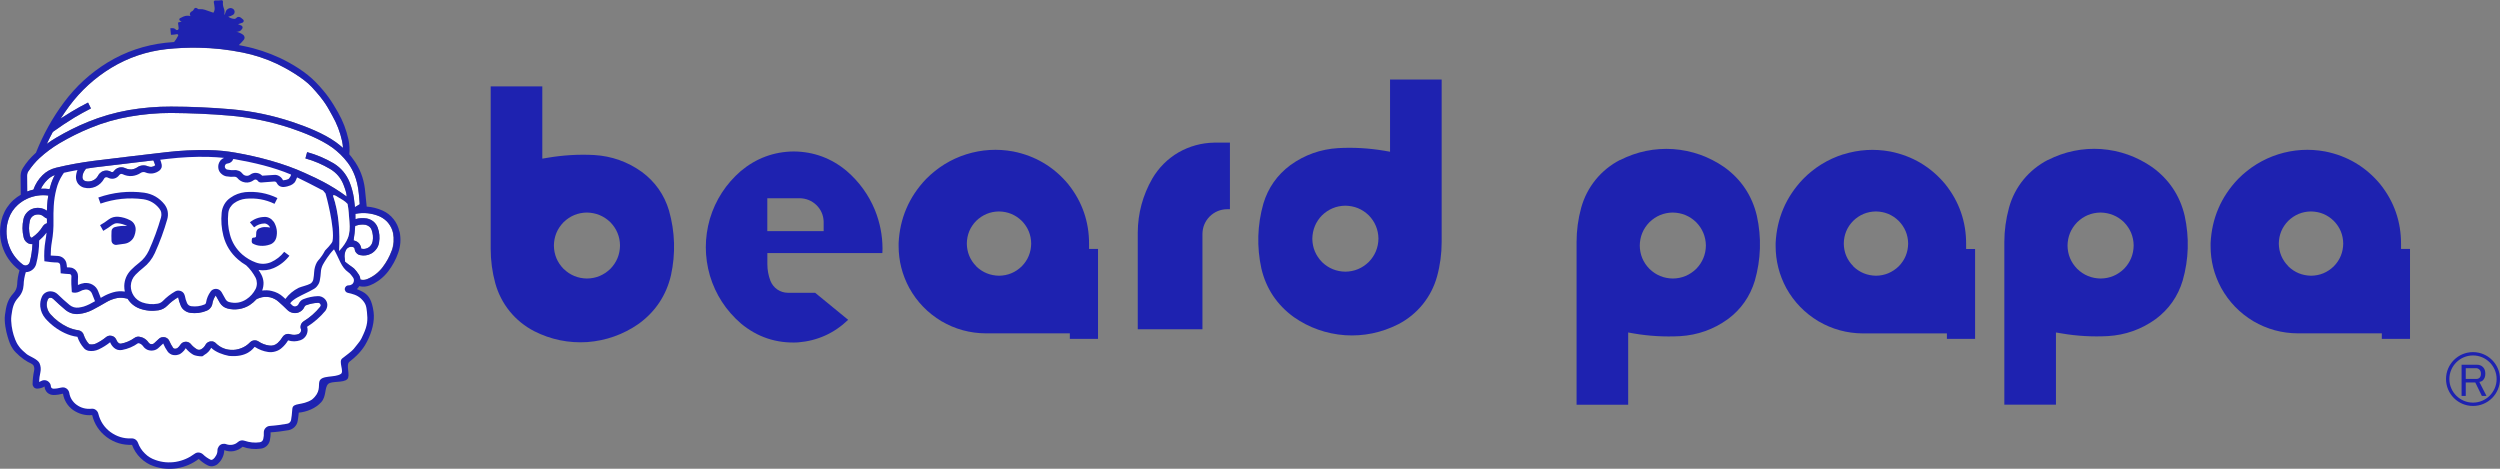 <svg width="320" height="60" viewBox="0 0 320 60" fill="none" xmlns="http://www.w3.org/2000/svg">
<rect x="0" y="0" width="320" height="60" fill="#808080" stroke="none"/>
<g clip-path="url(#clip0_4061_11978)">
<path d="M62.809 11.062V31.867C62.809 33.355 63.006 34.836 63.4 36.268C63.765 37.581 64.385 38.788 65.243 39.848C66.101 40.901 67.156 41.757 68.373 42.389C70.505 43.47 72.791 43.94 75.183 43.786C77.561 43.603 79.77 42.824 81.733 41.462C83.879 39.911 85.279 37.819 85.884 35.236C86.489 32.471 86.404 29.677 85.631 26.947C85.025 24.925 83.858 23.262 82.155 22.005C80.347 20.706 78.293 19.977 76.063 19.843C74.079 19.738 72.088 19.857 70.132 20.187L69.415 20.306V11.062H62.809ZM72.144 34.422L72.13 34.408C71.328 33.587 70.913 32.583 70.899 31.439C70.913 30.274 71.328 29.277 72.13 28.449C72.967 27.634 73.973 27.22 75.12 27.206C76.281 27.227 77.287 27.641 78.117 28.435C78.926 29.27 79.348 30.274 79.362 31.418C79.348 32.583 78.933 33.58 78.131 34.408C77.294 35.215 76.295 35.636 75.141 35.65C73.98 35.636 72.974 35.222 72.151 34.422H72.144Z" fill="#1E22B0"/>
<path d="M94.832 21.886C92.926 23.535 91.589 25.592 90.864 28.006C90.52 29.2 90.344 30.435 90.344 31.642C90.344 32.85 90.52 34.085 90.871 35.292C91.596 37.7 92.933 39.757 94.839 41.406C96.936 43.154 99.391 43.968 102.128 43.828C104.618 43.631 106.778 42.656 108.565 40.936C108.171 40.613 104.47 37.581 104.337 37.475H100.861C100.369 37.475 99.912 37.335 99.504 37.061C99.096 36.781 98.8 36.401 98.617 35.952C98.357 35.271 98.223 34.562 98.223 33.832V32.394H112.941C112.948 32.197 112.962 31.846 112.962 31.846C112.962 30.14 112.631 28.47 111.984 26.869C111.182 24.932 109.965 23.255 108.375 21.886C106.426 20.25 104.147 19.408 101.6 19.387C99.06 19.408 96.788 20.257 94.832 21.886ZM98.216 29.333V25.374H102.353C103.176 25.388 103.893 25.676 104.484 26.231C105.075 26.806 105.392 27.515 105.427 28.329C105.427 28.343 105.427 29.586 105.427 29.586H98.216V29.333Z" fill="#1E22B0"/>
<path d="M123.677 19.752C121.714 20.377 119.99 21.444 118.541 22.91C116.36 25.192 115.171 27.957 115.023 31.116V31.488C115.023 33.376 115.481 35.18 116.388 36.858C117.366 38.633 118.759 40.065 120.497 41.111C122.249 42.136 124.169 42.663 126.209 42.669H136.938V43.371H140.547V31.867H139.4V31.249C139.414 28.378 138.514 25.788 136.713 23.549C134.877 21.352 132.513 19.948 129.692 19.387C127.673 19.015 125.646 19.134 123.684 19.752H123.677ZM124.964 34.085L124.95 34.071C124.169 33.271 123.768 32.295 123.754 31.179C123.768 30.049 124.169 29.073 124.95 28.273C125.766 27.487 126.744 27.08 127.863 27.066C128.995 27.08 129.973 27.487 130.782 28.266C131.57 29.073 131.978 30.049 131.992 31.172C131.978 32.302 131.57 33.285 130.789 34.085C129.98 34.871 129.002 35.278 127.877 35.292C126.744 35.271 125.759 34.871 124.957 34.092L124.964 34.085Z" fill="#1E22B0"/>
<path d="M155.419 18.257C153.794 18.285 152.253 18.706 150.839 19.513C149.439 20.334 148.313 21.465 147.49 22.868C146.273 24.995 145.647 27.312 145.633 29.761V42.143H153.913V29.937C153.927 29.073 154.237 28.322 154.835 27.712C155.461 27.101 156.214 26.792 157.072 26.778H157.431V18.257H155.412H155.419Z" fill="#1E22B0"/>
<path d="M177.926 10.178V19.422L177.208 19.296C175.246 18.966 173.255 18.846 171.278 18.959C169.048 19.092 166.993 19.822 165.178 21.128C163.483 22.384 162.315 24.048 161.71 26.069C160.936 28.8 160.852 31.593 161.457 34.373C162.062 36.942 163.462 39.034 165.615 40.592C167.57 41.954 169.772 42.733 172.164 42.908C174.549 43.063 176.836 42.585 178.974 41.504C180.184 40.88 181.24 40.023 182.098 38.97C182.956 37.91 183.575 36.71 183.941 35.391C184.335 33.959 184.532 32.478 184.532 30.99V10.178H177.926ZM169.224 33.545L169.21 33.531C168.408 32.709 167.992 31.706 167.978 30.561C167.999 29.396 168.415 28.392 169.21 27.571C170.047 26.764 171.053 26.343 172.199 26.329C173.36 26.343 174.366 26.757 175.196 27.557C176.005 28.386 176.421 29.389 176.442 30.54C176.421 31.699 176.005 32.702 175.203 33.531C174.366 34.338 173.36 34.759 172.214 34.773C171.053 34.759 170.047 34.345 169.217 33.545H169.224Z" fill="#1E22B0"/>
<path d="M207.359 20.475C206.148 21.099 205.093 21.956 204.235 23.009C203.377 24.069 202.758 25.276 202.392 26.588C201.998 28.02 201.801 29.502 201.801 30.997V51.809H208.407V42.557L209.124 42.684C211.073 43.02 213.071 43.133 215.055 43.028C217.285 42.894 219.339 42.164 221.154 40.858C222.85 39.609 224.011 37.939 224.623 35.917C225.397 33.187 225.488 30.393 224.876 27.62C224.271 25.051 222.871 22.953 220.718 21.401C218.762 20.047 216.56 19.261 214.176 19.085C211.791 18.931 209.504 19.401 207.366 20.489L207.359 20.475ZM211.136 34.422L211.122 34.408C210.32 33.587 209.905 32.583 209.891 31.439C209.905 30.274 210.32 29.277 211.122 28.449C211.96 27.634 212.966 27.22 214.112 27.206C215.273 27.227 216.279 27.641 217.102 28.435C217.918 29.27 218.333 30.274 218.354 31.418C218.34 32.583 217.918 33.58 217.123 34.408C216.286 35.215 215.287 35.636 214.133 35.65C212.966 35.636 211.967 35.222 211.136 34.422Z" fill="#1E22B0"/>
<path d="M235.934 19.752C233.972 20.377 232.241 21.444 230.799 22.911C228.618 25.192 227.429 27.957 227.281 31.116V31.488C227.281 33.383 227.739 35.187 228.639 36.865C229.624 38.641 231.01 40.072 232.755 41.118C234.506 42.143 236.427 42.67 238.467 42.677H249.203V43.379H252.812V31.874H251.665V31.256C251.679 28.386 250.779 25.796 248.978 23.556C247.141 21.359 244.778 19.956 241.957 19.394C239.93 19.022 237.911 19.141 235.949 19.759L235.934 19.752ZM237.215 34.085V34.071C236.42 33.271 236.019 32.295 236.005 31.179C236.019 30.049 236.42 29.073 237.208 28.273C238.017 27.487 238.995 27.08 240.113 27.066C241.246 27.08 242.224 27.487 243.026 28.266C243.814 29.073 244.229 30.049 244.243 31.172C244.229 32.309 243.821 33.285 243.04 34.085C242.224 34.871 241.246 35.278 240.127 35.292C238.995 35.271 238.017 34.871 237.215 34.092V34.085Z" fill="#1E22B0"/>
<path d="M262.119 20.475C260.909 21.099 259.854 21.956 258.989 23.009C258.131 24.069 257.511 25.269 257.153 26.588C256.759 28.027 256.555 29.509 256.555 30.989V51.801H263.161V42.557L263.878 42.676C265.827 43.013 267.832 43.126 269.816 43.02C272.046 42.887 274.1 42.157 275.915 40.852C277.611 39.595 278.779 37.931 279.384 35.91C280.165 33.179 280.242 30.386 279.637 27.613C279.032 25.044 277.632 22.945 275.479 21.394C273.523 20.04 271.321 19.253 268.937 19.078C266.559 18.924 264.265 19.394 262.134 20.482L262.119 20.475ZM265.89 34.422L265.876 34.408C265.074 33.58 264.659 32.583 264.645 31.439C264.659 30.281 265.074 29.277 265.876 28.449C266.713 27.634 267.719 27.22 268.866 27.206C270.027 27.227 271.04 27.641 271.863 28.434C272.679 29.27 273.094 30.274 273.108 31.418C273.094 32.576 272.679 33.58 271.877 34.408C271.047 35.215 270.041 35.636 268.887 35.65C267.726 35.636 266.72 35.222 265.89 34.422Z" fill="#1E22B0"/>
<path d="M291.61 19.752C289.648 20.377 287.924 21.444 286.475 22.91C284.294 25.192 283.105 27.957 282.957 31.116V31.481C282.95 33.376 283.407 35.18 284.315 36.858C285.3 38.633 286.679 40.065 288.423 41.111C290.175 42.136 292.096 42.663 294.136 42.669H304.872V43.371H308.481V31.867H307.334V31.249C307.348 28.378 306.447 25.788 304.646 23.549C302.81 21.352 300.446 19.948 297.618 19.387C295.599 19.015 293.573 19.134 291.61 19.752ZM292.898 34.085V34.071C292.11 33.271 291.702 32.295 291.688 31.179C291.702 30.049 292.11 29.073 292.891 28.273C293.707 27.487 294.678 27.08 295.803 27.066C296.936 27.08 297.914 27.487 298.716 28.266C299.511 29.073 299.919 30.049 299.933 31.172C299.919 32.309 299.511 33.285 298.73 34.085C297.921 34.871 296.943 35.278 295.824 35.292C294.685 35.271 293.707 34.871 292.905 34.092L292.898 34.085Z" fill="#1E22B0"/>
<path d="M315.082 46.685H317.045C317.361 46.685 317.615 46.783 317.819 46.986C318.023 47.19 318.121 47.471 318.121 47.829C318.121 48.187 318.023 48.467 317.819 48.671C317.713 48.783 317.558 48.853 317.354 48.882L318.269 50.678H317.678L316.834 48.952H315.617V50.678H315.082V46.685ZM315.617 47.127V48.502H316.996C317.15 48.502 317.284 48.446 317.397 48.341C317.502 48.229 317.558 48.06 317.558 47.829C317.558 47.611 317.495 47.443 317.375 47.316C317.249 47.19 317.101 47.127 316.932 47.127H315.624H315.617Z" fill="#1E22B0"/>
<path d="M313.09 48.516C313.09 50.418 314.638 51.963 316.544 51.963C318.451 51.963 319.998 50.418 319.998 48.516C319.998 46.614 318.451 45.07 316.544 45.07C314.638 45.07 313.09 46.614 313.09 48.516ZM313.519 48.516C313.519 46.853 314.877 45.498 316.544 45.498C318.211 45.498 319.569 46.853 319.569 48.516C319.569 50.18 318.211 51.535 316.544 51.535C314.877 51.535 313.519 50.18 313.519 48.516Z" fill="#1E22B0"/>
<path d="M3.645 21.914C4.053 21.296 4.524 20.735 5.066 20.23C5.854 19.506 6.698 18.882 7.619 18.334C8.893 17.583 10.201 16.93 11.566 16.376C13.184 15.702 14.873 15.225 16.603 14.923C18.355 14.614 20.107 14.46 21.887 14.46C24.448 14.481 27.001 14.586 29.548 14.811C32.123 15.042 34.648 15.562 37.111 16.369C38.862 16.959 40.98 17.787 42.5 18.861C43.281 19.429 43.956 20.082 44.533 20.854C45.279 21.865 45.672 22.995 45.862 24.244C45.961 24.883 46.045 26.14 46.045 26.14L45.433 26.512C45.398 26.126 45.349 25.739 45.3 25.36C45.194 24.666 45.011 23.985 44.751 23.332C44.336 22.307 43.667 21.5 42.725 20.917C41.655 20.286 40.516 19.801 39.313 19.471L39.095 20.279C40.22 20.587 41.29 21.051 42.289 21.647C43.069 22.118 43.639 22.791 43.97 23.641C44.139 24.09 44.385 24.708 44.371 25.157C42.324 23.613 40.023 22.602 39.904 22.553L38.996 22.132C36.33 20.91 33.066 20.054 30.181 19.549C29.041 19.345 27.888 19.233 26.734 19.212C24.933 19.184 23.139 19.261 21.352 19.471C18.242 19.829 15.119 20.201 12.009 20.587C10.377 20.798 8.766 21.086 7.169 21.472C6.508 21.633 5.931 21.949 5.453 22.419C4.918 22.946 4.524 23.571 4.278 24.273C4.01 24.336 3.743 24.406 3.483 24.511L3.469 22.483C3.469 22.279 3.518 22.083 3.638 21.907L3.645 21.914Z" fill="white"/>
<path d="M46.219 38.212C46.915 38.879 46.887 39.314 46.971 39.925C47.084 40.936 47.042 41.61 46.521 42.754C46.085 43.708 46.205 43.463 45.269 44.649C45.044 44.937 44.242 45.498 43.792 45.87C43.306 46.263 44.08 47.541 43.637 47.836C42.835 48.369 41.083 47.934 40.872 48.846C40.745 49.38 41.062 50.173 39.936 51.121C38.677 51.935 37.495 51.465 37.418 52.307C37.347 53.149 37.347 53.233 37.263 53.704C37.249 53.83 37.186 53.949 37.094 54.041C37.01 54.139 36.89 54.195 36.764 54.216C36.032 54.342 35.3 54.448 34.554 54.497C34.329 54.511 34.147 54.602 33.985 54.764C33.83 54.932 33.767 55.121 33.767 55.346C33.781 55.634 33.76 55.908 33.696 56.174C33.675 56.28 33.619 56.378 33.541 56.455C33.464 56.525 33.373 56.567 33.253 56.589C32.585 56.687 31.945 56.602 31.311 56.399C31.171 56.343 31.016 56.336 30.861 56.357C30.713 56.385 30.58 56.448 30.46 56.553C30.263 56.736 30.024 56.855 29.75 56.904C29.489 56.947 29.229 56.932 28.976 56.841C28.8 56.771 28.624 56.771 28.448 56.806C28.265 56.862 28.117 56.953 28.012 57.108C27.906 57.248 27.843 57.417 27.836 57.599C27.836 57.838 27.787 58.056 27.674 58.259C27.569 58.463 27.428 58.645 27.245 58.779C27.196 58.807 27.14 58.835 27.09 58.842C27.034 58.842 26.985 58.835 26.935 58.814C26.577 58.631 26.267 58.413 25.986 58.14C25.824 57.992 25.655 57.922 25.444 57.901C25.233 57.887 25.057 57.95 24.888 58.077C24.178 58.603 23.383 58.954 22.503 59.094C21.631 59.235 20.759 59.164 19.928 58.87C19.401 58.694 18.922 58.413 18.543 58.02C18.134 57.634 17.846 57.171 17.656 56.645C17.586 56.476 17.48 56.343 17.332 56.23C17.178 56.132 17.009 56.083 16.826 56.097C15.827 56.139 14.934 55.858 14.132 55.276C13.344 54.672 12.823 53.893 12.584 52.925C12.534 52.728 12.429 52.559 12.253 52.44C12.084 52.321 11.887 52.272 11.683 52.3C10.994 52.356 10.368 52.194 9.812 51.794C9.552 51.612 9.355 51.387 9.179 51.121C9.017 50.854 8.911 50.573 8.869 50.264C8.841 50.103 8.771 49.969 8.672 49.85C8.574 49.731 8.44 49.639 8.278 49.59C8.123 49.548 7.976 49.548 7.821 49.59C7.497 49.675 7.174 49.724 6.829 49.731C6.752 49.731 6.681 49.696 6.611 49.647C6.555 49.59 6.527 49.513 6.512 49.436C6.505 49.232 6.428 49.064 6.294 48.923C6.161 48.769 5.999 48.685 5.802 48.65C5.605 48.622 5.415 48.664 5.246 48.762C5.176 48.804 5.091 48.846 5.007 48.867C5.021 48.453 5.077 48.039 5.169 47.639C5.253 47.239 5.225 46.86 5.063 46.481C4.831 45.94 3.755 45.589 3.41 45.302C2.573 44.593 2.573 44.508 2.355 44.214C2.017 43.764 1.792 43.035 1.743 42.859C1.56 42.262 1.349 41.202 1.461 40.381C1.595 39.441 1.693 38.788 2.334 38.079C2.763 37.623 2.995 37.075 3.023 36.45C3.037 35.889 3.136 35.355 3.304 34.815C3.614 34.815 3.895 34.71 4.135 34.52C4.374 34.331 4.536 34.085 4.627 33.79C4.887 32.8 5.014 31.797 5.014 30.765C5.366 30.47 5.682 30.133 5.957 29.754C5.921 30.098 5.886 30.449 5.816 30.786C5.661 31.649 5.619 32.527 5.682 33.418C6.238 33.509 6.801 33.573 7.364 33.58C7.441 33.594 7.526 33.622 7.582 33.671C7.645 33.727 7.701 33.797 7.701 33.895C7.737 34.246 7.765 34.597 7.765 34.962C8.138 35.011 8.517 35.04 8.883 35.061C8.94 35.061 8.982 35.068 9.024 35.096C9.059 35.117 9.094 35.159 9.115 35.201C9.137 35.243 9.144 35.285 9.144 35.334C9.108 36.008 9.13 36.696 9.193 37.37C9.355 37.433 9.531 37.454 9.699 37.44C9.882 37.426 10.051 37.37 10.206 37.286C10.424 37.159 10.656 37.075 10.909 37.04C11.085 37.019 11.261 37.054 11.43 37.152C11.592 37.258 11.704 37.391 11.775 37.559C11.894 37.882 12.028 38.205 12.162 38.535C11.922 38.661 11.683 38.795 11.444 38.921C11.212 39.048 10.973 39.132 10.72 39.216C10.501 39.272 10.29 39.321 10.065 39.349C9.861 39.377 9.65 39.356 9.46 39.307C9.256 39.251 9.073 39.153 8.911 39.02C8.384 38.584 7.877 38.128 7.392 37.651C7.146 37.412 6.857 37.293 6.527 37.272C6.266 37.258 6.034 37.307 5.823 37.44C5.612 37.566 5.457 37.742 5.359 37.974C5.183 38.374 5.12 38.795 5.155 39.23C5.218 39.813 5.443 40.318 5.823 40.76C6.519 41.546 7.343 42.171 8.292 42.613C8.813 42.852 9.348 43.02 9.91 43.091C10.079 43.645 10.375 44.136 10.769 44.572C10.909 44.726 11.099 44.831 11.325 44.88C11.775 44.958 12.218 44.902 12.64 44.698C13.161 44.452 13.653 44.144 14.096 43.785C14.209 44.059 14.378 44.305 14.596 44.502C14.736 44.628 14.898 44.712 15.074 44.761C15.257 44.803 15.44 44.817 15.623 44.775C16.369 44.635 17.065 44.347 17.677 43.905C17.804 43.912 17.923 43.947 18.036 44.024C18.142 44.094 18.233 44.179 18.31 44.284C18.458 44.494 18.641 44.649 18.873 44.754C19.105 44.845 19.345 44.888 19.605 44.838C19.851 44.796 20.083 44.698 20.266 44.529C20.477 44.34 20.688 44.144 20.892 43.947C21.04 44.312 21.23 44.649 21.448 44.958C21.54 45.091 21.645 45.189 21.779 45.267C21.898 45.351 22.039 45.4 22.194 45.428C22.391 45.456 22.588 45.449 22.785 45.386C22.982 45.344 23.151 45.245 23.305 45.105C23.495 44.944 23.65 44.768 23.77 44.551C24.044 44.88 24.346 45.154 24.726 45.379C24.945 45.512 25.507 45.582 25.775 45.589C26.035 45.589 25.965 45.526 26.176 45.393C26.549 45.182 26.844 44.88 27.034 44.502C27.583 45.049 28.547 45.386 29.299 45.533C31.656 45.758 32.388 44.593 32.599 44.375C33.126 44.712 33.696 44.951 34.329 45.035C34.646 45.084 34.962 45.056 35.265 44.958C35.582 44.867 35.856 44.712 36.095 44.487C36.405 44.221 36.665 43.898 36.876 43.547C37.397 43.715 37.924 43.708 38.438 43.533C38.79 43.413 39.057 43.182 39.226 42.852C39.388 42.508 39.423 42.164 39.31 41.806C40.204 41.245 40.978 40.564 41.653 39.757C41.815 39.532 41.906 39.265 41.899 38.977C41.885 38.683 41.773 38.444 41.576 38.24C41.456 38.121 41.322 38.03 41.167 37.967C41.013 37.896 40.851 37.882 40.689 37.882C40.056 37.903 39.444 38.037 38.86 38.261C38.705 38.31 38.586 38.402 38.473 38.507C38.361 38.612 38.276 38.739 38.213 38.893C38.185 38.991 38.107 39.062 38.002 39.125C37.903 39.188 37.805 39.202 37.692 39.195C37.573 39.181 37.481 39.132 37.404 39.055C37.319 38.97 37.228 38.872 37.143 38.795C37.523 38.247 38.501 37.819 39.099 37.524C39.451 37.356 39.782 37.18 40.112 36.998C40.337 36.886 40.513 36.724 40.661 36.507C40.809 36.317 40.9 36.093 40.942 35.847C41.013 35.496 41.041 35.159 41.069 34.808C41.083 34.478 41.175 34.176 41.315 33.881C41.547 33.446 42.589 32.295 42.406 31.832C42.898 33.081 43.63 34.162 44.58 34.822C44.727 34.92 44.854 35.04 44.952 35.187C45.023 35.285 45.093 35.377 45.17 35.475C45.262 35.608 45.311 35.756 45.29 35.917C45.276 36.093 45.192 36.226 45.079 36.345C44.952 36.443 44.798 36.5 44.629 36.493C44.502 36.493 44.39 36.528 44.298 36.605C44.207 36.689 44.143 36.787 44.129 36.907C44.108 37.04 44.143 37.145 44.214 37.251C44.284 37.342 44.383 37.405 44.502 37.433C45.058 37.553 45.705 37.707 46.205 38.184L46.219 38.212Z" fill="white"/>
<path d="M45.447 30.828C45.658 30.898 45.841 31.018 45.989 31.2C46.122 31.369 46.214 31.579 46.235 31.797C46.235 31.818 46.235 31.825 46.235 31.832C46.256 31.832 46.256 31.839 46.263 31.839C46.573 31.909 46.854 31.86 47.121 31.713C47.276 31.628 47.403 31.509 47.508 31.355C47.6 31.214 47.663 31.06 47.698 30.877C47.783 30.386 47.733 29.902 47.565 29.424C47.501 29.256 47.403 29.108 47.262 29.003C47.121 28.898 46.967 28.821 46.791 28.779C46.39 28.715 45.996 28.744 45.63 28.87C45.574 28.891 45.517 28.912 45.454 28.933C45.419 29.544 45.355 30.168 45.25 30.779C45.32 30.793 45.377 30.807 45.44 30.828" fill="white"/>
<path d="M49.714 28.561C49.411 28.189 49.039 27.908 48.617 27.705C47.603 27.262 46.548 27.157 45.479 27.361C45.479 27.585 45.479 27.81 45.486 28.041C45.964 27.894 46.443 27.88 46.928 27.95C47.252 28.013 47.547 28.154 47.794 28.35C48.054 28.568 48.23 28.821 48.342 29.137C48.56 29.754 48.617 30.379 48.511 31.011C48.469 31.312 48.363 31.586 48.187 31.832C48.011 32.078 47.794 32.281 47.54 32.428C47.076 32.688 46.583 32.751 46.084 32.646C45.887 32.604 45.739 32.513 45.613 32.372C45.479 32.232 45.408 32.063 45.387 31.867C45.38 31.818 45.359 31.755 45.324 31.712C45.289 31.67 45.24 31.635 45.176 31.614C44.986 31.558 44.811 31.565 44.635 31.649C44.452 31.727 44.332 31.867 44.248 32.035C44.128 32.288 44.086 32.548 44.086 32.829C44.1 33.046 44.121 33.278 44.156 33.495C44.445 33.727 44.74 33.952 45.043 34.162C45.268 34.31 45.465 34.506 45.62 34.724C45.683 34.808 45.746 34.906 45.809 34.99C45.992 35.222 46.098 35.482 46.112 35.77C46.401 35.854 46.696 35.833 46.977 35.721C47.772 35.391 48.441 34.885 48.968 34.19C49.461 33.538 49.848 32.843 50.129 32.063C50.389 31.319 50.432 30.568 50.291 29.81C50.185 29.347 49.988 28.933 49.693 28.561" fill="white"/>
<path d="M38.869 41.125C39.685 40.62 40.396 39.995 41.001 39.258C41.05 39.195 41.078 39.125 41.078 39.048C41.064 38.977 41.043 38.907 40.98 38.851C40.959 38.823 40.91 38.788 40.867 38.781C40.825 38.76 40.783 38.746 40.734 38.746C40.199 38.774 39.685 38.879 39.179 39.069C39.144 39.083 39.102 39.104 39.074 39.139C39.045 39.167 39.017 39.209 38.996 39.237C38.877 39.525 38.694 39.736 38.426 39.89C38.173 40.037 37.899 40.087 37.596 40.051C37.301 40.016 37.047 39.897 36.822 39.686C36.456 39.321 36.077 38.963 35.69 38.627C35.38 38.339 35.007 38.149 34.592 38.044C34.114 37.939 33.656 37.974 33.206 38.135C33.08 38.184 32.967 38.226 32.854 38.282C32.594 38.563 32.306 38.816 31.982 39.034C31.56 39.3 31.096 39.476 30.589 39.553C30.09 39.63 29.583 39.609 29.105 39.469C28.704 39.356 28.38 39.111 28.162 38.753C27.979 38.437 27.803 38.128 27.627 37.812C27.402 38.128 27.262 38.479 27.198 38.858C27.17 39.055 27.086 39.237 26.959 39.392C26.839 39.553 26.678 39.672 26.502 39.75C25.812 40.037 25.102 40.136 24.356 40.03C24.089 39.988 23.857 39.897 23.631 39.728C23.413 39.567 23.252 39.364 23.153 39.111C23.012 38.767 22.893 38.402 22.822 38.037C22.309 38.339 21.837 38.697 21.422 39.125C21.113 39.434 20.74 39.63 20.311 39.707C19.488 39.841 18.686 39.771 17.905 39.49C17.236 39.244 16.723 38.823 16.35 38.226C16.23 38.198 16.111 38.184 16.005 38.156C15.562 38.065 15.14 38.086 14.697 38.212C14.317 38.325 13.944 38.479 13.599 38.683C13.022 39.027 12.438 39.349 11.848 39.658C11.566 39.806 11.271 39.925 10.961 40.009C10.701 40.087 10.454 40.143 10.194 40.164C9.878 40.206 9.554 40.185 9.245 40.108C8.928 40.016 8.647 39.862 8.393 39.658C7.852 39.209 7.331 38.732 6.817 38.24C6.726 38.149 6.62 38.1 6.487 38.1C6.416 38.086 6.339 38.1 6.283 38.142C6.212 38.184 6.177 38.247 6.142 38.311C6.022 38.577 5.98 38.858 6.001 39.146C6.051 39.553 6.198 39.904 6.473 40.213C7.092 40.915 7.823 41.455 8.668 41.862C9.118 42.066 9.568 42.206 10.053 42.269C10.215 42.304 10.349 42.354 10.476 42.466C10.595 42.571 10.687 42.698 10.729 42.859C10.877 43.287 11.081 43.673 11.39 44.01C11.425 44.038 11.454 44.059 11.496 44.066C11.77 44.115 12.037 44.08 12.305 43.968C12.762 43.743 13.191 43.477 13.592 43.147C13.733 43.028 13.902 42.971 14.085 42.957C14.261 42.957 14.422 42.999 14.584 43.098C14.739 43.203 14.845 43.336 14.915 43.505C14.971 43.659 15.056 43.793 15.182 43.891C15.231 43.933 15.274 43.954 15.33 43.968C15.386 43.982 15.45 43.989 15.506 43.982C16.139 43.87 16.702 43.624 17.222 43.252C17.405 43.119 17.609 43.07 17.82 43.091C18.067 43.126 18.299 43.196 18.51 43.336C18.721 43.463 18.89 43.631 19.03 43.842C19.08 43.919 19.157 43.968 19.241 44.017C19.333 44.045 19.417 44.052 19.502 44.038C19.6 44.024 19.678 43.996 19.748 43.926C19.945 43.758 20.142 43.568 20.339 43.379C20.473 43.252 20.627 43.168 20.817 43.154C21.007 43.133 21.176 43.161 21.338 43.252C21.507 43.343 21.619 43.484 21.697 43.659C21.83 43.961 21.985 44.242 22.168 44.516C22.189 44.551 22.224 44.579 22.253 44.593C22.281 44.614 22.316 44.628 22.351 44.628C22.428 44.642 22.506 44.635 22.583 44.614C22.654 44.586 22.731 44.551 22.787 44.495C22.907 44.396 23.005 44.277 23.09 44.136C23.195 43.982 23.315 43.877 23.491 43.8C23.652 43.736 23.835 43.722 24.011 43.764C24.194 43.814 24.335 43.905 24.447 44.045C24.659 44.305 24.905 44.509 25.186 44.684C25.278 44.733 25.369 44.775 25.482 44.775C25.594 44.775 25.686 44.747 25.784 44.691C26.016 44.558 26.192 44.375 26.319 44.136C26.403 43.982 26.53 43.856 26.692 43.779C26.86 43.701 27.022 43.673 27.198 43.694C27.374 43.729 27.536 43.807 27.655 43.947C28.176 44.452 28.809 44.74 29.541 44.782C30.005 44.817 30.455 44.74 30.885 44.572C31.328 44.403 31.701 44.151 32.024 43.814C32.165 43.68 32.327 43.589 32.531 43.568C32.735 43.547 32.911 43.589 33.087 43.694C33.516 43.982 33.973 44.158 34.472 44.228C34.669 44.263 34.859 44.242 35.049 44.193C35.246 44.13 35.408 44.038 35.563 43.898C35.809 43.673 36.006 43.428 36.175 43.147C36.288 42.978 36.414 42.866 36.597 42.796C36.787 42.726 36.97 42.726 37.146 42.782C37.505 42.887 37.849 42.887 38.201 42.775C38.335 42.719 38.433 42.634 38.504 42.494C38.567 42.368 38.581 42.227 38.532 42.087C38.475 41.904 38.483 41.722 38.546 41.539C38.623 41.357 38.729 41.224 38.883 41.118" fill="white"/>
<path d="M11.247 15.604C12.929 14.916 14.666 14.41 16.453 14.095C18.254 13.786 20.062 13.631 21.892 13.638C24.474 13.638 27.048 13.758 29.616 13.982C32.261 14.221 34.843 14.754 37.369 15.59C39.205 16.207 41.414 17.064 42.99 18.194C43.306 18.425 43.609 18.664 43.904 18.931C43.883 18.629 43.855 18.334 43.785 18.046C43.539 16.895 43.117 15.814 42.54 14.803C41.956 13.786 41.688 13.056 39.888 11.118C38.839 9.981 36.637 8.732 35.469 8.177C34.048 7.518 32.578 7.033 31.051 6.724C29.201 6.352 27.337 6.149 25.451 6.114C24.051 6.086 22.658 6.149 21.279 6.296C18.754 6.584 16.411 7.37 14.23 8.69C12.127 9.974 10.34 11.603 8.87 13.575C8.483 14.095 8.117 14.635 7.765 15.175C8.201 14.888 8.659 14.6 9.116 14.326C9.819 13.905 10.537 13.505 11.268 13.133L11.641 13.884C10.931 14.249 10.234 14.635 9.538 15.042C8.595 15.618 7.66 16.242 6.752 16.895C6.485 17.393 6.231 17.899 5.992 18.411C6.379 18.123 6.787 17.864 7.188 17.625C8.497 16.853 9.847 16.172 11.247 15.604Z" fill="white"/>
<path d="M6.054 23.023C5.717 23.36 5.442 23.732 5.238 24.153C5.604 24.132 5.977 24.153 6.343 24.202C6.371 24.125 6.378 24.041 6.413 23.949C6.554 23.402 6.751 22.89 7.018 22.391C6.645 22.532 6.322 22.749 6.054 23.016" fill="white"/>
<path d="M10.938 23.191C11.261 23.275 11.571 23.24 11.88 23.114C12.183 22.974 12.415 22.77 12.57 22.461C12.675 22.272 12.816 22.124 12.999 22.005C13.189 21.9 13.386 21.837 13.604 21.837C13.822 21.837 14.026 21.893 14.209 21.998C14.265 22.033 14.343 22.047 14.413 22.033C14.476 22.012 14.533 21.984 14.575 21.914C14.744 21.682 14.969 21.521 15.236 21.451C15.525 21.387 15.799 21.408 16.052 21.535C16.299 21.647 16.552 21.696 16.819 21.689C17.093 21.668 17.34 21.57 17.558 21.429C17.755 21.282 17.987 21.198 18.24 21.177C18.472 21.156 18.719 21.191 18.937 21.289C19.099 21.352 19.246 21.373 19.415 21.359C19.584 21.338 19.732 21.275 19.865 21.163C19.809 20.945 19.732 20.727 19.626 20.524C17.122 20.812 14.617 21.121 12.113 21.422C11.754 21.486 11.388 21.528 11.029 21.584C10.945 21.675 10.86 21.766 10.804 21.879C10.642 22.124 10.565 22.391 10.551 22.679C10.551 22.798 10.586 22.903 10.649 23.002C10.72 23.093 10.811 23.156 10.938 23.191Z" fill="white"/>
<path d="M4.41 27.529C4.255 27.592 4.129 27.691 4.023 27.817C3.918 27.943 3.854 28.084 3.812 28.252C3.672 28.898 3.679 29.537 3.826 30.182C3.854 30.26 3.897 30.33 3.96 30.393C3.981 30.414 4.009 30.421 4.03 30.421C4.065 30.421 4.087 30.414 4.101 30.4C4.663 30.021 5.121 29.537 5.48 28.961C5.606 28.771 5.775 28.638 6 28.575V27.964C5.852 27.908 5.719 27.838 5.613 27.74C5.451 27.585 5.261 27.494 5.043 27.459C4.818 27.431 4.614 27.452 4.403 27.529" fill="white"/>
<path d="M3.272 33.987C3.398 33.987 3.511 33.945 3.602 33.861C3.701 33.79 3.764 33.685 3.799 33.573C4.003 32.815 4.116 32.029 4.151 31.242C4.025 31.256 3.891 31.256 3.771 31.214C3.652 31.172 3.532 31.13 3.441 31.039C3.215 30.863 3.075 30.639 3.018 30.372C2.836 29.607 2.829 28.842 2.997 28.077C3.047 27.782 3.187 27.522 3.37 27.291C3.56 27.059 3.799 26.876 4.067 26.764C4.39 26.631 4.721 26.582 5.066 26.624C5.417 26.666 5.72 26.778 6.001 26.982C6.008 26.757 6.022 26.54 6.03 26.308C6.058 25.88 6.107 25.451 6.177 25.03C5.72 24.967 5.263 24.974 4.805 25.044C3.849 25.185 3.004 25.578 2.28 26.224C1.745 26.708 1.358 27.291 1.119 27.964C0.746 29.031 0.739 30.126 1.056 31.207C1.393 32.302 2.012 33.194 2.913 33.882C3.026 33.959 3.131 34.001 3.265 34.001" fill="white"/>
<path d="M36.525 38.261C36.434 38.17 36.342 38.093 36.251 38.009C35.836 37.623 35.343 37.377 34.781 37.244C34.379 37.138 33.964 37.138 33.556 37.188C33.683 36.858 33.739 36.528 33.732 36.17C33.711 35.812 33.62 35.475 33.458 35.159C33.352 34.956 33.226 34.752 33.092 34.555C33.753 34.661 34.401 34.584 35.02 34.317C35.836 33.966 36.504 33.432 37.046 32.737L36.377 32.232C35.927 32.815 35.364 33.25 34.689 33.559C34.049 33.818 33.409 33.839 32.754 33.601C32.114 33.369 31.537 33.025 31.017 32.583C30.229 31.881 29.687 31.025 29.427 30C29.188 29.122 29.124 28.224 29.216 27.312C29.237 27.045 29.314 26.799 29.448 26.567C29.596 26.336 29.771 26.139 29.983 25.992C30.426 25.676 30.925 25.494 31.467 25.438C32.754 25.318 33.978 25.529 35.139 26.09L35.512 25.353C34.197 24.715 32.825 24.469 31.375 24.595C30.693 24.679 30.067 24.904 29.511 25.304C29.18 25.522 28.92 25.802 28.723 26.139C28.526 26.483 28.407 26.848 28.372 27.227C28.273 28.238 28.35 29.228 28.597 30.203C28.913 31.397 29.525 32.394 30.461 33.208C30.785 33.495 31.136 33.741 31.509 33.959C32.002 34.415 32.395 34.949 32.712 35.538C32.825 35.77 32.874 36.008 32.881 36.254C32.881 36.507 32.832 36.752 32.726 36.977C32.438 37.532 32.044 37.981 31.523 38.318C31.192 38.528 30.841 38.669 30.468 38.732C30.081 38.788 29.701 38.76 29.328 38.662C29.138 38.612 28.991 38.493 28.885 38.325C28.709 38.03 28.533 37.721 28.372 37.412C28.273 37.251 28.139 37.124 27.956 37.04C27.78 36.97 27.598 36.956 27.408 37.005C27.218 37.061 27.07 37.16 26.957 37.321C26.648 37.749 26.458 38.205 26.373 38.732C26.366 38.774 26.345 38.837 26.31 38.879C26.268 38.921 26.233 38.949 26.169 38.977C25.635 39.195 25.072 39.272 24.481 39.195C24.361 39.181 24.249 39.132 24.15 39.062C24.045 38.977 23.974 38.879 23.932 38.774C23.799 38.479 23.721 38.184 23.665 37.876C23.623 37.7 23.545 37.546 23.405 37.412C23.278 37.3 23.116 37.223 22.919 37.202C22.743 37.173 22.581 37.216 22.413 37.307C21.836 37.637 21.301 38.051 20.837 38.535C20.654 38.711 20.429 38.83 20.175 38.872C19.493 38.992 18.846 38.928 18.192 38.704C17.755 38.535 17.39 38.269 17.129 37.876C16.869 37.489 16.742 37.061 16.742 36.598C16.764 36.043 16.96 35.559 17.354 35.159C17.664 34.843 17.995 34.548 18.332 34.282C18.98 33.776 19.472 33.145 19.817 32.394C20.457 30.983 20.992 29.537 21.414 28.049C21.505 27.726 21.519 27.403 21.463 27.059C21.4 26.722 21.259 26.434 21.055 26.16C20.387 25.325 19.521 24.82 18.452 24.665C16.454 24.399 14.484 24.616 12.585 25.283L12.866 26.062C14.646 25.445 16.475 25.255 18.339 25.501C19.177 25.627 19.859 26.02 20.387 26.687C20.513 26.841 20.605 27.031 20.64 27.22C20.675 27.431 20.668 27.627 20.612 27.831C20.197 29.27 19.676 30.688 19.057 32.064C18.762 32.681 18.367 33.208 17.812 33.636C17.432 33.924 17.087 34.239 16.749 34.576C16.208 35.145 15.926 35.826 15.905 36.598C15.905 36.837 15.926 37.089 15.976 37.321C15.469 37.244 14.963 37.272 14.47 37.419C14.02 37.553 13.577 37.735 13.155 37.981C13.07 38.016 12.979 38.079 12.901 38.135C12.782 37.847 12.676 37.567 12.563 37.272C12.43 36.921 12.191 36.64 11.867 36.451C11.536 36.254 11.185 36.198 10.805 36.226C10.509 36.268 10.242 36.352 9.975 36.479C9.968 36.114 9.968 35.749 9.989 35.391C9.989 35.187 9.953 35.005 9.855 34.822C9.756 34.647 9.637 34.499 9.461 34.401C9.292 34.289 9.109 34.239 8.919 34.233C8.8 34.233 8.68 34.218 8.568 34.218C8.561 34.071 8.553 33.945 8.525 33.811C8.49 33.517 8.364 33.271 8.138 33.067C7.92 32.871 7.667 32.773 7.372 32.758C7.076 32.752 6.781 32.737 6.492 32.709C6.492 32.113 6.534 31.523 6.64 30.933C6.795 30.056 6.865 29.151 6.844 28.245C6.83 27.62 6.844 26.989 6.879 26.357C6.921 25.627 7.034 24.89 7.224 24.174C7.379 23.549 7.639 22.946 7.991 22.398C8.047 22.3 8.11 22.202 8.181 22.117C8.758 21.984 9.334 21.865 9.918 21.766C9.799 22.054 9.735 22.349 9.721 22.658C9.721 22.974 9.806 23.262 9.989 23.514C10.179 23.753 10.425 23.928 10.727 24.013C11.248 24.139 11.74 24.111 12.226 23.9C12.704 23.683 13.077 23.325 13.323 22.875C13.351 22.805 13.394 22.777 13.443 22.735C13.492 22.707 13.556 22.686 13.619 22.686C13.675 22.686 13.731 22.7 13.788 22.728C14.041 22.861 14.301 22.918 14.59 22.861C14.878 22.791 15.103 22.637 15.272 22.398C15.321 22.342 15.385 22.3 15.462 22.265C15.539 22.258 15.624 22.258 15.687 22.293C16.067 22.482 16.475 22.56 16.89 22.532C17.305 22.489 17.699 22.349 18.037 22.117C18.128 22.054 18.22 22.033 18.318 22.026C18.424 22.012 18.522 22.026 18.607 22.068C18.923 22.202 19.247 22.237 19.57 22.195C19.894 22.138 20.183 22.012 20.443 21.802C20.548 21.703 20.619 21.598 20.675 21.465C20.717 21.338 20.717 21.205 20.696 21.064C20.647 20.854 20.591 20.629 20.513 20.447C20.823 20.398 21.139 20.37 21.456 20.334C23.208 20.131 24.966 20.033 26.725 20.082C27.372 20.096 28.02 20.145 28.674 20.208C28.498 20.278 28.357 20.391 28.224 20.531C28.118 20.671 28.027 20.826 27.977 21.008C27.921 21.233 27.921 21.458 27.977 21.682C28.041 21.907 28.167 22.103 28.343 22.251C28.512 22.405 28.716 22.517 28.948 22.567C29.314 22.63 29.68 22.651 30.046 22.623C30.116 22.623 30.172 22.644 30.229 22.672C30.292 22.693 30.341 22.742 30.377 22.777C30.637 23.1 30.974 23.297 31.39 23.353C31.798 23.409 32.163 23.297 32.501 23.044C32.55 23.016 32.607 22.988 32.663 22.981C32.726 22.981 32.775 22.988 32.839 23.016C32.902 23.037 32.93 23.065 32.972 23.121C33.022 23.198 33.092 23.262 33.176 23.304C33.254 23.346 33.345 23.36 33.437 23.36C34 23.325 34.548 23.283 35.111 23.233C35.181 23.233 35.245 23.247 35.294 23.276C35.357 23.318 35.392 23.36 35.428 23.423C35.512 23.598 35.639 23.732 35.794 23.823C35.969 23.914 36.152 23.949 36.335 23.935C36.645 23.907 36.919 23.83 37.2 23.718C37.398 23.634 37.552 23.521 37.693 23.374C37.82 23.226 37.953 22.896 38.024 22.707C38.066 22.735 38.129 22.756 38.185 22.784C38.502 22.918 40.584 23.985 40.908 24.16C40.957 24.23 41.323 24.328 41.372 24.406L41.668 24.764C41.696 24.813 42.899 29.221 42.561 30.877C42.505 31.172 41.605 32.071 41.605 32.071C41.042 33.123 40.732 33.264 40.57 33.559C40.352 33.952 40.24 34.373 40.212 34.822C40.197 35.124 40.162 35.447 40.106 35.756C40.085 35.875 40.036 35.987 39.965 36.086C39.888 36.198 39.803 36.268 39.698 36.324C39.381 36.507 38.572 36.689 38.235 36.837C37.545 37.181 36.968 37.665 36.511 38.29L36.525 38.261Z" fill="white"/>
<path d="M51.123 29.635C50.996 29.053 50.75 28.512 50.37 28.042C49.99 27.558 49.519 27.2 48.97 26.954C48.316 26.659 47.634 26.491 46.937 26.442C46.867 25.676 46.782 24.925 46.705 24.16C46.536 22.77 46.044 21.5 45.2 20.377C45.052 20.159 44.883 19.949 44.707 19.745C44.777 19.113 44.735 18.489 44.608 17.871C44.334 16.636 43.891 15.477 43.272 14.39C42.484 13.021 41.858 12.01 40.423 10.529C39.184 9.245 37.44 8.185 35.836 7.42C34.351 6.739 32.818 6.219 31.221 5.903C31.003 5.854 30.785 5.819 30.566 5.77C30.785 5.566 31.003 5.349 31.192 5.11C31.256 5.047 31.277 4.977 31.298 4.879C31.312 4.801 31.298 4.717 31.263 4.64C31.235 4.563 31.178 4.5 31.108 4.443C30.827 4.24 30.524 4.113 30.186 4.057C30.348 4.092 30.517 4.057 30.672 3.987C30.82 3.91 30.932 3.791 31.024 3.643C31.045 3.601 31.052 3.552 31.052 3.503C31.052 3.447 31.031 3.398 31.003 3.362C30.967 3.313 30.932 3.292 30.89 3.271C30.742 3.222 30.609 3.159 30.468 3.096C30.651 3.026 30.827 2.969 31.017 2.906C31.073 2.899 31.122 2.864 31.15 2.808C31.192 2.766 31.2 2.703 31.192 2.646C31.192 2.59 31.164 2.541 31.115 2.499C31.003 2.394 30.876 2.296 30.742 2.204C30.665 2.169 30.581 2.155 30.482 2.162C30.384 2.183 30.306 2.225 30.25 2.303C30.215 2.338 30.172 2.359 30.144 2.38C30.102 2.401 30.067 2.415 30.011 2.415C29.715 2.408 29.441 2.303 29.209 2.134C29.427 2.099 29.638 2.022 29.835 1.895C29.898 1.846 29.954 1.79 29.989 1.72C30.011 1.643 30.032 1.566 30.032 1.488C30.018 1.411 29.997 1.334 29.961 1.264C29.898 1.186 29.828 1.116 29.722 1.074C29.61 1.032 29.518 1.018 29.413 1.039C29.265 1.074 29.145 1.137 29.047 1.236C28.948 1.334 28.885 1.453 28.864 1.594C28.836 1.727 28.779 1.839 28.681 1.931C28.772 1.643 28.765 1.334 28.646 1.046C28.54 0.779 28.512 0.506 28.54 0.218C28.54 0.176 28.54 0.155 28.519 0.113C28.505 0.084 28.484 0.063 28.449 0.049C28.421 0.028 28.378 0.028 28.35 0.028C28.076 0.063 27.809 0.077 27.541 0.056C27.506 0.056 27.471 0.07 27.443 0.091C27.415 0.113 27.387 0.134 27.372 0.169C27.358 0.197 27.358 0.239 27.365 0.274C27.415 0.527 27.45 0.758 27.471 1.004C27.492 1.229 27.443 1.432 27.316 1.629C26.957 1.502 26.592 1.376 26.219 1.25C26.001 1.179 25.776 1.151 25.536 1.172C25.48 1.179 25.424 1.179 25.375 1.158C25.318 1.13 25.269 1.102 25.227 1.067C25.184 1.032 25.142 1.018 25.086 1.011C25.037 1.011 24.988 1.011 24.938 1.039C24.889 1.067 24.861 1.109 24.84 1.158C24.77 1.299 24.671 1.404 24.523 1.467C24.46 1.509 24.39 1.558 24.354 1.629C24.312 1.692 24.298 1.769 24.298 1.853C24.312 1.931 24.347 2.001 24.397 2.057C24.08 1.98 23.785 1.994 23.475 2.12C23.334 2.183 23.186 2.267 23.046 2.331C23.004 2.352 22.976 2.394 22.961 2.429C22.947 2.478 22.947 2.52 22.961 2.555C22.976 2.597 23.004 2.625 23.046 2.654L23.25 2.745L22.779 2.892C22.814 3.138 22.849 3.376 22.863 3.622C22.87 3.664 22.856 3.706 22.835 3.741C22.814 3.784 22.779 3.805 22.743 3.833C22.701 3.847 22.652 3.861 22.61 3.847C22.56 3.833 22.525 3.812 22.497 3.777C22.427 3.706 22.335 3.65 22.244 3.622C22.082 3.594 21.934 3.594 21.801 3.622C21.829 3.896 21.857 4.177 21.885 4.457C22.138 4.457 22.392 4.422 22.645 4.373C22.673 4.366 22.715 4.373 22.736 4.387C22.771 4.408 22.793 4.45 22.807 4.478C22.821 4.514 22.814 4.549 22.793 4.584C22.652 4.865 22.49 5.131 22.286 5.377C21.92 5.405 21.547 5.44 21.181 5.475C18.529 5.777 16.067 6.605 13.788 7.988C11.593 9.329 9.728 11.034 8.195 13.091C6.71 15.085 5.514 17.239 4.6 19.549C4.558 19.577 4.522 19.612 4.501 19.64C3.903 20.18 3.376 20.798 2.954 21.472C2.742 21.788 2.651 22.139 2.637 22.511L2.658 24.925C2.327 25.115 2.018 25.34 1.722 25.599C1.089 26.182 0.625 26.877 0.329 27.698C-0.079 28.947 -0.107 30.197 0.266 31.446C0.66 32.717 1.385 33.748 2.433 34.556C2.461 34.57 2.482 34.591 2.496 34.605C2.327 35.194 2.215 35.805 2.194 36.437C2.166 36.851 2.011 37.223 1.729 37.532C0.963 38.353 0.787 39.167 0.639 40.29C0.512 41.196 0.773 42.431 0.97 43.07C1.167 43.709 1.293 44.151 1.673 44.698C2.053 45.246 2.968 46.004 3.559 46.32C3.77 46.432 4.22 46.601 4.304 46.818C4.396 47.022 4.417 47.232 4.361 47.464C4.241 48.026 4.178 48.601 4.171 49.191C4.171 49.275 4.199 49.38 4.262 49.457C4.311 49.556 4.368 49.626 4.466 49.675C4.558 49.724 4.656 49.745 4.762 49.745C5.092 49.731 5.416 49.654 5.697 49.471C5.725 49.78 5.838 50.047 6.056 50.258C6.281 50.461 6.556 50.559 6.865 50.559C7.266 50.559 7.667 50.496 8.061 50.391C8.124 50.798 8.272 51.198 8.49 51.556C8.708 51.914 8.99 52.216 9.334 52.469C10.08 52.981 10.896 53.213 11.797 53.129C12.078 54.287 12.704 55.227 13.654 55.95C14.618 56.659 15.694 56.989 16.897 56.94C17.136 57.579 17.495 58.147 17.98 58.617C18.473 59.102 19.043 59.46 19.69 59.677C20.668 60.007 21.66 60.092 22.68 59.93C23.693 59.769 24.608 59.368 25.438 58.744C25.776 59.081 26.162 59.355 26.584 59.565C26.774 59.656 26.979 59.705 27.197 59.684C27.408 59.656 27.605 59.579 27.788 59.46C28.062 59.228 28.287 58.961 28.442 58.645C28.611 58.323 28.695 57.979 28.709 57.621C29.103 57.768 29.518 57.817 29.933 57.74C30.355 57.649 30.728 57.473 31.052 57.185C31.812 57.459 32.593 57.544 33.402 57.424C33.683 57.389 33.929 57.27 34.133 57.087C34.344 56.884 34.478 56.652 34.541 56.385C34.612 56.034 34.654 55.691 34.633 55.34C35.407 55.297 36.166 55.192 36.926 55.066C37.236 55.003 37.496 54.862 37.714 54.652C37.932 54.42 38.066 54.167 38.108 53.858C38.164 53.514 38.214 53.164 38.242 52.82C39.22 52.728 40.373 52.3 41.112 51.486C41.801 50.721 41.52 49.64 41.998 49.156C42.428 48.727 43.947 49.043 44.454 48.531C44.897 48.082 44.215 46.699 44.735 46.299C46.22 45.155 46.719 44.228 46.993 43.695C47.599 42.523 47.985 41.112 47.816 39.904C47.599 38.402 47.205 37.883 46.663 37.497C46.367 37.286 46.002 37.16 45.685 37.005C45.797 36.9 45.903 36.76 45.987 36.626C46.452 36.746 46.902 36.704 47.345 36.528C48.288 36.142 49.062 35.538 49.681 34.745C50.23 34.022 50.666 33.236 50.961 32.387C51.278 31.488 51.341 30.59 51.151 29.663L51.123 29.635ZM6.752 16.888C7.66 16.236 8.589 15.611 9.538 15.035C10.235 14.621 10.931 14.235 11.642 13.877L11.269 13.126C10.53 13.498 9.82 13.898 9.116 14.319C8.659 14.6 8.202 14.881 7.766 15.169C8.117 14.628 8.483 14.088 8.87 13.568C10.34 11.596 12.127 9.967 14.231 8.683C16.412 7.363 18.754 6.57 21.28 6.289C22.666 6.142 24.052 6.079 25.452 6.107C27.337 6.135 29.202 6.346 31.052 6.718C32.586 7.026 34.049 7.511 35.47 8.178C36.638 8.732 38.833 9.982 39.888 11.119C41.682 13.063 41.956 13.793 42.54 14.811C43.117 15.829 43.532 16.91 43.785 18.054C43.856 18.341 43.877 18.636 43.905 18.938C43.609 18.678 43.307 18.433 42.99 18.201C41.415 17.071 39.206 16.207 37.369 15.597C34.851 14.762 32.269 14.228 29.617 13.989C27.049 13.772 24.474 13.653 21.892 13.646C20.063 13.639 18.248 13.793 16.454 14.102C14.667 14.425 12.929 14.923 11.248 15.611C9.848 16.18 8.497 16.86 7.189 17.632C6.788 17.871 6.38 18.131 5.993 18.419C6.232 17.899 6.485 17.401 6.752 16.902V16.888ZM3.643 21.914C4.051 21.297 4.522 20.735 5.064 20.23C5.852 19.507 6.696 18.882 7.618 18.334C8.891 17.583 10.2 16.93 11.565 16.376C13.183 15.702 14.871 15.225 16.602 14.923C18.353 14.614 20.105 14.46 21.885 14.46C24.446 14.481 27 14.586 29.546 14.811C32.121 15.042 34.647 15.562 37.109 16.369C38.861 16.959 40.978 17.787 42.498 18.861C43.279 19.429 43.954 20.082 44.531 20.854C45.277 21.865 45.671 22.995 45.861 24.244C45.959 24.883 46.044 26.14 46.044 26.14L45.432 26.512C45.397 26.126 45.347 25.74 45.298 25.361C45.192 24.666 45.01 23.985 44.749 23.332C44.334 22.307 43.666 21.5 42.723 20.917C41.654 20.286 40.514 19.801 39.311 19.471L39.093 20.279C40.219 20.587 41.288 21.051 42.287 21.647C43.068 22.118 43.638 22.791 43.968 23.641C44.137 24.09 44.383 24.708 44.369 25.157C42.322 23.613 40.022 22.602 39.902 22.553L38.995 22.132C36.328 20.91 33.064 20.054 30.18 19.549C29.04 19.345 27.886 19.233 26.732 19.212C24.931 19.184 23.137 19.261 21.35 19.471C18.241 19.829 15.117 20.201 12.008 20.587C10.376 20.798 8.765 21.086 7.168 21.472C6.506 21.633 5.929 21.949 5.451 22.419C4.916 22.946 4.522 23.571 4.276 24.273C4.009 24.336 3.741 24.406 3.481 24.511L3.467 22.483C3.467 22.279 3.516 22.083 3.636 21.907L3.643 21.914ZM45.46 28.926C45.523 28.905 45.579 28.884 45.636 28.863C46.008 28.737 46.403 28.709 46.796 28.772C46.965 28.814 47.127 28.891 47.268 28.997C47.408 29.109 47.507 29.249 47.57 29.418C47.739 29.895 47.788 30.379 47.704 30.871C47.669 31.046 47.605 31.207 47.514 31.348C47.408 31.502 47.282 31.615 47.127 31.706C46.86 31.853 46.585 31.91 46.269 31.832C46.269 31.832 46.269 31.832 46.241 31.825C46.241 31.825 46.241 31.811 46.241 31.79C46.212 31.573 46.121 31.362 45.994 31.194C45.847 31.011 45.657 30.892 45.453 30.822C45.389 30.8 45.333 30.786 45.263 30.772C45.368 30.162 45.425 29.544 45.467 28.926H45.46ZM44.517 30.477C44.341 30.927 43.982 31.509 43.406 32.12C43.546 29.628 43.356 27.178 42.646 25.101C42.554 24.841 43.033 25.045 43.244 25.22C43.722 25.515 44.158 25.718 44.489 26.105C44.623 26.757 44.665 27.565 44.728 28.372C44.791 29.179 44.77 29.853 44.517 30.485V30.477ZM38.509 42.087C38.558 42.228 38.544 42.361 38.481 42.494C38.411 42.635 38.312 42.719 38.178 42.775C37.82 42.888 37.475 42.888 37.123 42.782C36.947 42.726 36.764 42.726 36.574 42.796C36.398 42.866 36.265 42.979 36.152 43.147C35.983 43.428 35.786 43.674 35.54 43.898C35.386 44.039 35.224 44.13 35.027 44.193C34.837 44.242 34.647 44.263 34.45 44.228C33.943 44.158 33.486 43.983 33.064 43.695C32.888 43.589 32.712 43.547 32.508 43.568C32.304 43.589 32.142 43.681 32.002 43.814C31.678 44.151 31.305 44.411 30.862 44.572C30.433 44.74 29.989 44.818 29.518 44.783C28.787 44.74 28.153 44.446 27.633 43.947C27.506 43.807 27.351 43.73 27.175 43.695C27 43.674 26.838 43.695 26.669 43.779C26.507 43.856 26.381 43.983 26.296 44.137C26.169 44.376 25.994 44.558 25.761 44.698C25.663 44.755 25.572 44.783 25.459 44.783C25.346 44.783 25.248 44.748 25.163 44.691C24.882 44.516 24.636 44.305 24.425 44.053C24.312 43.912 24.164 43.821 23.989 43.772C23.813 43.73 23.63 43.744 23.468 43.807C23.292 43.884 23.172 43.989 23.067 44.144C22.976 44.284 22.884 44.404 22.764 44.502C22.708 44.558 22.631 44.593 22.56 44.621C22.483 44.642 22.406 44.642 22.328 44.635C22.293 44.635 22.258 44.614 22.23 44.6C22.202 44.586 22.166 44.558 22.145 44.523C21.962 44.249 21.808 43.968 21.674 43.667C21.597 43.491 21.484 43.351 21.315 43.26C21.153 43.168 20.985 43.14 20.795 43.161C20.605 43.175 20.45 43.26 20.316 43.386C20.112 43.575 19.922 43.765 19.725 43.933C19.655 44.004 19.578 44.032 19.479 44.046C19.395 44.06 19.31 44.06 19.219 44.025C19.134 43.975 19.064 43.926 19.008 43.849C18.867 43.639 18.698 43.477 18.487 43.344C18.269 43.21 18.044 43.133 17.798 43.098C17.587 43.077 17.383 43.119 17.2 43.26C16.679 43.624 16.116 43.87 15.483 43.989C15.427 44.004 15.37 43.989 15.307 43.975C15.258 43.961 15.209 43.94 15.159 43.898C15.04 43.793 14.948 43.667 14.892 43.512C14.822 43.351 14.723 43.21 14.562 43.105C14.407 43.007 14.238 42.965 14.062 42.965C13.879 42.979 13.71 43.035 13.569 43.154C13.168 43.484 12.746 43.751 12.282 43.975C12.015 44.088 11.755 44.123 11.473 44.074C11.431 44.074 11.403 44.046 11.367 44.018C11.058 43.688 10.854 43.302 10.706 42.866C10.664 42.712 10.573 42.579 10.453 42.473C10.326 42.361 10.186 42.305 10.031 42.277C9.545 42.214 9.095 42.073 8.645 41.877C7.801 41.47 7.062 40.929 6.45 40.227C6.183 39.918 6.028 39.567 5.979 39.16C5.958 38.873 5.993 38.592 6.119 38.325C6.154 38.262 6.19 38.199 6.26 38.157C6.323 38.121 6.394 38.107 6.464 38.114C6.591 38.114 6.703 38.164 6.795 38.255C7.308 38.746 7.836 39.223 8.371 39.673C8.624 39.876 8.905 40.031 9.222 40.122C9.531 40.199 9.855 40.227 10.172 40.178C10.432 40.15 10.678 40.094 10.938 40.024C11.248 39.939 11.536 39.82 11.825 39.673C12.416 39.364 13 39.034 13.577 38.697C13.928 38.486 14.294 38.332 14.674 38.227C15.11 38.1 15.539 38.079 15.983 38.171C16.095 38.199 16.208 38.213 16.327 38.241C16.7 38.837 17.214 39.258 17.882 39.504C18.663 39.785 19.472 39.855 20.288 39.722C20.717 39.645 21.09 39.448 21.4 39.139C21.815 38.711 22.286 38.353 22.8 38.051C22.863 38.416 22.983 38.781 23.13 39.125C23.229 39.371 23.391 39.581 23.609 39.736C23.834 39.904 24.066 40.003 24.333 40.045C25.079 40.15 25.797 40.052 26.479 39.764C26.655 39.687 26.817 39.567 26.936 39.406C27.063 39.252 27.147 39.069 27.175 38.873C27.239 38.493 27.38 38.142 27.605 37.827C27.78 38.142 27.956 38.451 28.139 38.767C28.364 39.125 28.681 39.371 29.082 39.483C29.56 39.617 30.067 39.638 30.566 39.567C31.073 39.49 31.537 39.315 31.959 39.048C32.283 38.83 32.571 38.585 32.832 38.297C32.944 38.234 33.057 38.199 33.184 38.15C33.634 37.988 34.098 37.953 34.569 38.058C34.984 38.164 35.357 38.353 35.667 38.641C36.054 38.978 36.427 39.336 36.8 39.701C37.018 39.911 37.271 40.024 37.573 40.066C37.876 40.101 38.15 40.059 38.404 39.904C38.671 39.75 38.854 39.539 38.973 39.252C38.995 39.223 39.023 39.181 39.051 39.153C39.079 39.118 39.121 39.097 39.156 39.083C39.656 38.886 40.169 38.788 40.711 38.76C40.767 38.76 40.803 38.767 40.845 38.795C40.887 38.802 40.936 38.837 40.957 38.865C41.021 38.922 41.042 38.992 41.056 39.062C41.056 39.139 41.028 39.209 40.978 39.273C40.38 40.017 39.67 40.634 38.847 41.14C38.692 41.245 38.587 41.371 38.509 41.561C38.446 41.743 38.439 41.926 38.495 42.108L38.509 42.087ZM6.415 23.957C6.38 24.048 6.373 24.125 6.344 24.209C5.979 24.153 5.606 24.139 5.24 24.16C5.444 23.739 5.718 23.36 6.056 23.03C6.323 22.756 6.647 22.539 7.02 22.405C6.752 22.904 6.556 23.416 6.415 23.964V23.957ZM10.552 22.679C10.566 22.384 10.643 22.125 10.805 21.879C10.861 21.767 10.945 21.675 11.03 21.584C11.396 21.528 11.755 21.486 12.113 21.423C14.618 21.121 17.122 20.819 19.627 20.524C19.732 20.728 19.81 20.939 19.866 21.163C19.739 21.275 19.585 21.331 19.416 21.36C19.254 21.374 19.106 21.353 18.937 21.289C18.719 21.191 18.473 21.156 18.241 21.177C17.988 21.198 17.755 21.282 17.558 21.43C17.34 21.57 17.094 21.661 16.82 21.689C16.552 21.697 16.299 21.647 16.053 21.535C15.8 21.409 15.525 21.388 15.237 21.451C14.97 21.521 14.744 21.683 14.575 21.914C14.533 21.977 14.477 22.005 14.414 22.026C14.343 22.041 14.266 22.026 14.21 21.991C14.027 21.886 13.823 21.83 13.605 21.83C13.387 21.83 13.183 21.893 13 21.998C12.817 22.118 12.676 22.265 12.57 22.455C12.416 22.764 12.177 22.967 11.881 23.107C11.572 23.234 11.262 23.269 10.938 23.185C10.819 23.149 10.727 23.086 10.65 22.995C10.58 22.89 10.552 22.785 10.552 22.672V22.679ZM1.061 31.201C0.744 30.12 0.752 29.025 1.124 27.958C1.364 27.284 1.743 26.701 2.285 26.217C3.01 25.578 3.847 25.185 4.811 25.038C5.275 24.968 5.725 24.968 6.183 25.024C6.112 25.452 6.063 25.873 6.035 26.301C6.021 26.533 6.014 26.757 6.007 26.975C5.725 26.771 5.423 26.659 5.071 26.617C4.733 26.582 4.403 26.624 4.072 26.757C3.805 26.877 3.566 27.052 3.376 27.284C3.193 27.508 3.059 27.768 3.003 28.07C2.834 28.835 2.841 29.607 3.024 30.365C3.08 30.632 3.221 30.857 3.446 31.032C3.537 31.123 3.657 31.165 3.777 31.207C3.896 31.25 4.03 31.25 4.157 31.236C4.121 32.022 4.009 32.808 3.805 33.566C3.77 33.678 3.699 33.784 3.608 33.854C3.509 33.938 3.404 33.98 3.277 33.98C3.15 33.98 3.045 33.938 2.925 33.861C2.025 33.173 1.399 32.282 1.068 31.186L1.061 31.201ZM6.007 28.582C5.782 28.645 5.613 28.779 5.486 28.968C5.134 29.544 4.67 30.028 4.107 30.407C4.093 30.421 4.072 30.428 4.037 30.428C4.009 30.428 3.988 30.421 3.967 30.4C3.903 30.337 3.861 30.267 3.833 30.19C3.685 29.544 3.678 28.905 3.819 28.259C3.854 28.091 3.924 27.951 4.03 27.824C4.128 27.698 4.262 27.6 4.417 27.537C4.628 27.459 4.832 27.438 5.057 27.466C5.275 27.508 5.465 27.593 5.627 27.747C5.739 27.845 5.866 27.916 6.014 27.972V28.582H6.007ZM50.152 32.078C49.871 32.85 49.484 33.552 48.991 34.205C48.464 34.9 47.795 35.405 47.001 35.735C46.719 35.847 46.424 35.868 46.135 35.784C46.121 35.496 46.016 35.237 45.833 35.005C45.769 34.921 45.706 34.822 45.643 34.738C45.488 34.521 45.291 34.324 45.066 34.177C44.763 33.966 44.468 33.742 44.179 33.51C44.144 33.292 44.123 33.068 44.109 32.843C44.109 32.562 44.151 32.303 44.271 32.05C44.348 31.881 44.475 31.741 44.651 31.664C44.827 31.58 45.01 31.573 45.192 31.629C45.256 31.65 45.305 31.685 45.34 31.727C45.382 31.769 45.397 31.839 45.404 31.881C45.418 32.078 45.488 32.246 45.629 32.387C45.755 32.534 45.903 32.618 46.1 32.66C46.606 32.766 47.099 32.703 47.556 32.443C47.809 32.295 48.028 32.092 48.203 31.846C48.379 31.601 48.485 31.327 48.527 31.025C48.633 30.386 48.576 29.762 48.358 29.151C48.239 28.842 48.063 28.582 47.809 28.365C47.563 28.161 47.268 28.028 46.944 27.965C46.459 27.895 45.973 27.909 45.502 28.056C45.502 27.824 45.502 27.6 45.495 27.375C46.571 27.172 47.627 27.277 48.633 27.719C49.055 27.923 49.428 28.203 49.73 28.575C50.026 28.947 50.223 29.361 50.328 29.825C50.469 30.59 50.427 31.341 50.166 32.078H50.152Z" fill="#1E22B0"/>
<path d="M44.221 37.279C44.15 37.174 44.115 37.068 44.136 36.935C44.157 36.816 44.214 36.717 44.305 36.633C44.39 36.556 44.509 36.521 44.636 36.521C44.798 36.528 44.952 36.472 45.086 36.373C45.206 36.254 45.283 36.121 45.297 35.945C45.318 35.784 45.269 35.636 45.178 35.503C45.1 35.405 45.03 35.313 44.959 35.215C44.861 35.068 44.734 34.956 44.587 34.85C43.665 34.212 43.433 33.117 42.764 31.937C42.758 31.923 42.743 31.937 42.729 31.937C42.103 32.562 41.533 33.503 41.315 33.903C41.175 34.197 41.083 34.492 41.069 34.829C41.041 35.18 41.013 35.524 40.942 35.868C40.9 36.114 40.809 36.338 40.661 36.528C40.52 36.745 40.337 36.907 40.112 37.019C39.782 37.209 39.451 37.384 39.099 37.546C38.508 37.84 37.523 38.269 37.143 38.816C37.228 38.893 37.319 38.985 37.404 39.076C37.481 39.153 37.58 39.202 37.692 39.216C37.805 39.216 37.903 39.209 38.002 39.146C38.107 39.083 38.178 39.013 38.213 38.914C38.276 38.767 38.367 38.641 38.473 38.528C38.586 38.416 38.705 38.332 38.86 38.283C39.444 38.058 40.049 37.925 40.689 37.904C40.858 37.904 41.013 37.918 41.167 37.988C41.322 38.051 41.456 38.142 41.576 38.262C41.773 38.472 41.885 38.711 41.899 38.999C41.899 39.279 41.815 39.553 41.653 39.778C40.978 40.585 40.204 41.266 39.31 41.827C39.423 42.178 39.388 42.522 39.226 42.873C39.05 43.203 38.79 43.435 38.438 43.554C37.917 43.73 37.397 43.737 36.876 43.568C36.665 43.919 36.405 44.242 36.095 44.509C35.856 44.733 35.582 44.888 35.265 44.979C34.956 45.077 34.646 45.098 34.329 45.056C33.696 44.965 33.126 44.733 32.599 44.396C32.388 44.607 31.656 45.779 29.299 45.554C28.547 45.407 27.59 45.07 27.034 44.523C26.837 44.902 26.549 45.204 26.176 45.414C25.958 45.547 26.028 45.611 25.775 45.611C25.507 45.611 24.945 45.533 24.726 45.4C24.346 45.175 24.044 44.902 23.77 44.572C23.65 44.789 23.495 44.965 23.305 45.126C23.151 45.267 22.982 45.365 22.785 45.407C22.588 45.47 22.391 45.477 22.194 45.449C22.046 45.428 21.898 45.372 21.779 45.288C21.645 45.211 21.54 45.119 21.448 44.979C21.23 44.67 21.04 44.333 20.892 43.968C20.688 44.165 20.484 44.361 20.266 44.551C20.083 44.719 19.851 44.825 19.605 44.86C19.345 44.902 19.105 44.867 18.873 44.775C18.641 44.67 18.451 44.516 18.31 44.305C18.233 44.2 18.142 44.116 18.036 44.045C17.923 43.968 17.804 43.933 17.677 43.926C17.065 44.368 16.376 44.656 15.623 44.796C15.447 44.831 15.264 44.825 15.074 44.782C14.898 44.733 14.736 44.649 14.596 44.523C14.371 44.326 14.202 44.081 14.096 43.807C13.653 44.165 13.161 44.474 12.64 44.719C12.218 44.916 11.775 44.979 11.325 44.902C11.099 44.846 10.909 44.747 10.769 44.593C10.382 44.158 10.086 43.666 9.91 43.112C9.341 43.042 8.806 42.873 8.292 42.635C7.343 42.192 6.519 41.568 5.823 40.782C5.443 40.339 5.218 39.827 5.155 39.251C5.12 38.816 5.176 38.402 5.359 37.995C5.457 37.763 5.612 37.588 5.823 37.461C6.041 37.328 6.266 37.279 6.527 37.293C6.857 37.314 7.146 37.433 7.392 37.672C7.877 38.149 8.384 38.605 8.911 39.041C9.073 39.167 9.256 39.272 9.46 39.328C9.657 39.378 9.861 39.399 10.065 39.371C10.29 39.343 10.501 39.293 10.72 39.237C10.973 39.153 11.205 39.062 11.444 38.942C11.683 38.816 11.922 38.683 12.162 38.556C12.028 38.233 11.894 37.904 11.775 37.581C11.704 37.412 11.592 37.279 11.43 37.174C11.268 37.075 11.092 37.04 10.909 37.061C10.656 37.096 10.417 37.181 10.206 37.307C10.044 37.391 9.875 37.447 9.699 37.461C9.531 37.475 9.355 37.461 9.193 37.391C9.13 36.717 9.108 36.029 9.144 35.356C9.144 35.306 9.137 35.264 9.115 35.222C9.094 35.18 9.052 35.138 9.024 35.117C8.982 35.089 8.94 35.082 8.883 35.082C8.51 35.061 8.138 35.033 7.765 34.984C7.765 34.619 7.737 34.268 7.701 33.917C7.701 33.825 7.645 33.748 7.582 33.692C7.533 33.636 7.448 33.615 7.364 33.601C6.801 33.594 6.238 33.531 5.682 33.439C5.626 32.555 5.668 31.671 5.816 30.807C5.879 30.47 5.921 30.119 5.957 29.775C5.675 30.161 5.359 30.491 5.014 30.786C5.014 31.818 4.887 32.822 4.627 33.811C4.543 34.106 4.381 34.352 4.135 34.541C3.895 34.731 3.614 34.829 3.304 34.836C3.136 35.377 3.037 35.91 3.023 36.472C2.988 37.096 2.763 37.637 2.334 38.1C1.693 38.809 1.595 39.455 1.461 40.402C1.349 41.224 1.56 42.284 1.743 42.88C1.799 43.056 2.017 43.786 2.355 44.235C2.573 44.523 2.573 44.614 3.41 45.323C3.755 45.611 4.831 45.962 5.063 46.502C5.225 46.881 5.253 47.26 5.169 47.66C5.077 48.053 5.021 48.474 5.007 48.889C5.091 48.861 5.176 48.825 5.246 48.783C5.415 48.685 5.605 48.643 5.802 48.671C5.999 48.706 6.154 48.783 6.294 48.945C6.428 49.085 6.505 49.261 6.512 49.457C6.519 49.534 6.548 49.612 6.611 49.668C6.674 49.71 6.752 49.752 6.829 49.752C7.174 49.752 7.497 49.696 7.821 49.612C7.976 49.577 8.131 49.569 8.278 49.612C8.433 49.661 8.567 49.752 8.672 49.871C8.771 49.991 8.841 50.124 8.869 50.285C8.911 50.594 9.017 50.875 9.179 51.142C9.355 51.408 9.552 51.633 9.812 51.816C10.375 52.223 10.994 52.377 11.683 52.321C11.887 52.293 12.084 52.335 12.253 52.461C12.422 52.581 12.534 52.749 12.584 52.946C12.823 53.914 13.336 54.7 14.132 55.297C14.941 55.88 15.827 56.16 16.826 56.118C17.009 56.104 17.178 56.154 17.332 56.252C17.48 56.357 17.593 56.497 17.656 56.666C17.846 57.192 18.142 57.656 18.543 58.042C18.922 58.435 19.401 58.715 19.928 58.891C20.766 59.186 21.631 59.256 22.503 59.116C23.383 58.968 24.178 58.624 24.888 58.098C25.057 57.971 25.233 57.908 25.444 57.922C25.648 57.943 25.824 58.014 25.986 58.161C26.26 58.435 26.577 58.652 26.935 58.835C26.985 58.856 27.034 58.87 27.09 58.863C27.14 58.856 27.196 58.828 27.245 58.8C27.428 58.666 27.569 58.477 27.674 58.28C27.787 58.077 27.836 57.852 27.836 57.62C27.836 57.438 27.913 57.277 28.012 57.129C28.124 56.975 28.272 56.877 28.448 56.827C28.624 56.792 28.8 56.792 28.976 56.862C29.229 56.954 29.489 56.968 29.75 56.926C30.017 56.877 30.256 56.764 30.46 56.575C30.58 56.469 30.713 56.406 30.861 56.378C31.009 56.357 31.164 56.364 31.311 56.42C31.945 56.631 32.585 56.708 33.253 56.61C33.366 56.589 33.464 56.547 33.541 56.476C33.619 56.399 33.675 56.301 33.696 56.196C33.76 55.922 33.788 55.655 33.767 55.367C33.767 55.143 33.83 54.953 33.985 54.785C34.139 54.623 34.329 54.525 34.554 54.518C35.3 54.469 36.032 54.364 36.764 54.237C36.89 54.216 37.01 54.16 37.094 54.062C37.193 53.971 37.249 53.858 37.263 53.725C37.34 53.255 37.347 53.17 37.418 52.328C37.495 51.486 38.677 51.956 39.936 51.142C41.062 50.201 40.745 49.408 40.872 48.868C41.083 47.955 42.842 48.39 43.637 47.857C44.073 47.562 43.306 46.285 43.792 45.891C44.249 45.526 45.044 44.958 45.269 44.67C46.205 43.484 46.085 43.73 46.521 42.775C47.042 41.638 47.084 40.957 46.971 39.946C46.887 39.336 46.915 38.893 46.219 38.233C45.719 37.756 45.072 37.602 44.516 37.483C44.397 37.454 44.298 37.391 44.228 37.3L44.221 37.279Z" fill="white"/>
<path d="M36.525 38.261C36.434 38.17 36.342 38.093 36.251 38.009C35.836 37.623 35.343 37.377 34.781 37.244C34.379 37.138 33.964 37.138 33.556 37.188C33.683 36.858 33.739 36.528 33.732 36.17C33.711 35.812 33.62 35.475 33.458 35.159C33.352 34.956 33.226 34.752 33.092 34.555C33.753 34.661 34.401 34.584 35.02 34.317C35.836 33.966 36.504 33.432 37.046 32.737L36.377 32.232C35.927 32.815 35.364 33.25 34.689 33.559C34.049 33.818 33.409 33.839 32.754 33.601C32.114 33.369 31.537 33.025 31.017 32.583C30.229 31.881 29.687 31.025 29.427 30C29.188 29.122 29.124 28.224 29.216 27.312C29.237 27.045 29.314 26.799 29.448 26.567C29.596 26.336 29.771 26.139 29.983 25.992C30.426 25.676 30.925 25.494 31.467 25.438C32.754 25.318 33.978 25.529 35.139 26.09L35.512 25.353C34.197 24.715 32.825 24.469 31.375 24.595C30.693 24.679 30.067 24.904 29.511 25.304C29.18 25.522 28.92 25.802 28.723 26.139C28.526 26.483 28.407 26.848 28.372 27.227C28.273 28.238 28.35 29.228 28.597 30.203C28.913 31.397 29.525 32.394 30.461 33.208C30.785 33.495 31.136 33.741 31.509 33.959C32.002 34.415 32.395 34.949 32.712 35.538C32.825 35.77 32.874 36.008 32.881 36.254C32.881 36.507 32.832 36.752 32.726 36.977C32.438 37.532 32.044 37.981 31.523 38.318C31.192 38.528 30.841 38.669 30.468 38.732C30.081 38.788 29.701 38.76 29.328 38.662C29.138 38.612 28.991 38.493 28.885 38.325C28.709 38.03 28.533 37.721 28.372 37.412C28.273 37.251 28.139 37.124 27.956 37.04C27.78 36.97 27.598 36.956 27.408 37.005C27.218 37.061 27.07 37.16 26.957 37.321C26.648 37.749 26.458 38.205 26.373 38.732C26.366 38.774 26.345 38.837 26.31 38.879C26.268 38.921 26.233 38.949 26.169 38.977C25.635 39.195 25.072 39.272 24.481 39.195C24.361 39.181 24.249 39.132 24.15 39.062C24.045 38.977 23.974 38.879 23.932 38.774C23.799 38.479 23.721 38.184 23.665 37.876C23.623 37.7 23.545 37.546 23.405 37.412C23.278 37.3 23.116 37.223 22.919 37.202C22.743 37.173 22.581 37.216 22.413 37.307C21.836 37.637 21.301 38.051 20.837 38.535C20.654 38.711 20.429 38.83 20.175 38.872C19.493 38.992 18.846 38.928 18.192 38.704C17.755 38.535 17.39 38.269 17.129 37.876C16.869 37.489 16.742 37.061 16.742 36.598C16.764 36.043 16.96 35.559 17.354 35.159C17.664 34.843 17.995 34.548 18.332 34.282C18.98 33.776 19.472 33.145 19.817 32.394C20.457 30.983 20.992 29.537 21.414 28.049C21.505 27.726 21.519 27.403 21.463 27.059C21.4 26.722 21.259 26.434 21.055 26.16C20.387 25.325 19.521 24.82 18.452 24.665C16.454 24.399 14.484 24.616 12.585 25.283L12.866 26.062C14.646 25.445 16.475 25.255 18.339 25.501C19.177 25.627 19.859 26.02 20.387 26.687C20.513 26.841 20.605 27.031 20.64 27.22C20.675 27.431 20.668 27.627 20.612 27.831C20.197 29.27 19.676 30.688 19.057 32.064C18.762 32.681 18.367 33.208 17.812 33.636C17.432 33.924 17.087 34.239 16.749 34.576C16.208 35.145 15.926 35.826 15.905 36.598C15.905 36.837 15.926 37.089 15.976 37.321C15.469 37.244 14.963 37.272 14.47 37.419C14.02 37.553 13.577 37.735 13.155 37.981C13.07 38.016 12.979 38.079 12.901 38.135C12.782 37.847 12.676 37.567 12.563 37.272C12.43 36.921 12.191 36.64 11.867 36.451C11.536 36.254 11.185 36.198 10.805 36.226C10.509 36.268 10.242 36.352 9.975 36.479C9.968 36.114 9.968 35.749 9.989 35.391C9.989 35.187 9.953 35.005 9.855 34.822C9.756 34.647 9.637 34.499 9.461 34.401C9.292 34.289 9.109 34.239 8.919 34.233C8.8 34.233 8.68 34.218 8.568 34.218C8.561 34.071 8.553 33.945 8.525 33.811C8.49 33.517 8.364 33.271 8.138 33.067C7.92 32.871 7.667 32.773 7.372 32.758C7.076 32.752 6.781 32.737 6.492 32.709C6.492 32.113 6.534 31.523 6.64 30.933C6.795 30.056 6.865 29.151 6.844 28.245C6.83 27.62 6.844 26.989 6.879 26.357C6.921 25.627 7.034 24.89 7.224 24.174C7.379 23.549 7.639 22.946 7.991 22.398C8.047 22.3 8.11 22.202 8.181 22.117C8.758 21.984 9.334 21.865 9.918 21.766C9.799 22.054 9.735 22.349 9.721 22.658C9.721 22.974 9.806 23.262 9.989 23.514C10.179 23.753 10.425 23.928 10.727 24.013C11.248 24.139 11.74 24.111 12.226 23.9C12.704 23.683 13.077 23.325 13.323 22.875C13.351 22.805 13.394 22.777 13.443 22.735C13.492 22.707 13.556 22.686 13.619 22.686C13.675 22.686 13.731 22.7 13.788 22.728C14.041 22.861 14.301 22.918 14.59 22.861C14.878 22.791 15.103 22.637 15.272 22.398C15.321 22.342 15.385 22.3 15.462 22.265C15.539 22.258 15.624 22.258 15.687 22.293C16.067 22.482 16.475 22.56 16.89 22.532C17.305 22.489 17.699 22.349 18.037 22.117C18.128 22.054 18.22 22.033 18.318 22.026C18.424 22.012 18.522 22.026 18.607 22.068C18.923 22.202 19.247 22.237 19.57 22.195C19.894 22.138 20.183 22.012 20.443 21.802C20.548 21.703 20.619 21.598 20.675 21.465C20.717 21.338 20.717 21.205 20.696 21.064C20.647 20.854 20.591 20.629 20.513 20.447C20.823 20.398 21.139 20.37 21.456 20.334C23.208 20.131 24.966 20.033 26.725 20.082C27.372 20.096 28.02 20.145 28.674 20.208C28.498 20.278 28.357 20.391 28.224 20.531C28.118 20.671 28.027 20.826 27.977 21.008C27.921 21.233 27.921 21.458 27.977 21.682C28.041 21.907 28.167 22.103 28.343 22.251C28.512 22.405 28.716 22.517 28.948 22.567C29.314 22.63 29.68 22.651 30.046 22.623C30.116 22.623 30.172 22.644 30.229 22.672C30.292 22.693 30.341 22.742 30.377 22.777C30.637 23.1 30.974 23.297 31.39 23.353C31.798 23.409 32.163 23.297 32.501 23.044C32.55 23.016 32.607 22.988 32.663 22.981C32.726 22.981 32.775 22.988 32.839 23.016C32.902 23.037 32.93 23.065 32.972 23.121C33.022 23.198 33.092 23.262 33.176 23.304C33.254 23.346 33.345 23.36 33.437 23.36C34 23.325 34.548 23.283 35.111 23.233C35.181 23.233 35.245 23.247 35.294 23.276C35.357 23.318 35.392 23.36 35.428 23.423C35.512 23.598 35.639 23.732 35.794 23.823C35.969 23.914 36.152 23.949 36.335 23.935C36.645 23.907 36.919 23.83 37.2 23.718C37.398 23.634 37.552 23.521 37.693 23.374C37.82 23.226 37.953 22.896 38.024 22.707C38.066 22.735 38.129 22.756 38.185 22.784C38.502 22.918 40.584 23.985 40.908 24.16C40.957 24.23 41.323 24.328 41.372 24.406L41.668 24.764C41.696 24.813 42.899 29.221 42.561 30.877C42.505 31.172 41.605 32.071 41.605 32.071C41.042 33.123 40.732 33.264 40.57 33.559C40.352 33.952 40.24 34.373 40.212 34.822C40.197 35.124 40.162 35.447 40.106 35.756C40.085 35.875 40.036 35.987 39.965 36.086C39.888 36.198 39.803 36.268 39.698 36.324C39.381 36.507 38.572 36.689 38.235 36.837C37.545 37.181 36.968 37.665 36.511 38.29L36.525 38.261Z" fill="white"/>
<path d="M44.516 30.484C44.34 30.933 43.981 31.516 43.404 32.127C43.545 29.635 43.355 27.185 42.644 25.107C42.553 24.848 43.031 25.051 43.242 25.227C43.721 25.522 44.157 25.725 44.487 26.111C44.621 26.764 44.663 27.571 44.727 28.378C44.79 29.186 44.769 29.859 44.516 30.491V30.484Z" fill="white"/>
<path d="M29.11 21.71C29.412 21.773 29.708 21.794 30.003 21.773C30.2 21.752 30.397 21.801 30.594 21.872C30.784 21.956 30.932 22.082 31.051 22.244C31.171 22.391 31.326 22.468 31.509 22.496C31.699 22.517 31.86 22.475 32.008 22.37C32.247 22.188 32.508 22.103 32.81 22.131C33.106 22.152 33.359 22.279 33.563 22.489C34.062 22.461 34.562 22.426 35.062 22.391C35.301 22.363 35.526 22.412 35.73 22.531C35.934 22.651 36.096 22.812 36.201 23.03C36.208 23.044 36.215 23.065 36.229 23.065C36.25 23.072 36.272 23.086 36.286 23.072C36.497 23.058 36.715 23.009 36.912 22.918C36.996 22.875 37.102 22.686 37.158 22.609C37.207 22.524 37.249 22.44 37.249 22.356V22.342C34.942 21.373 32.515 20.819 30.052 20.377C29.989 20.377 29.919 20.363 29.855 20.355C29.806 20.51 29.715 20.643 29.581 20.748C29.447 20.854 29.293 20.91 29.131 20.931C29.046 20.931 28.983 20.959 28.92 21.008C28.849 21.057 28.814 21.128 28.793 21.205C28.772 21.282 28.772 21.359 28.793 21.429C28.814 21.5 28.849 21.563 28.92 21.619C28.969 21.668 29.032 21.71 29.11 21.71Z" fill="white"/>
<path d="M14.448 28.75C14.624 28.617 14.835 28.561 15.053 28.575C15.482 28.61 15.897 28.729 16.284 28.933C15.735 28.884 15.2 28.933 14.68 29.073C14.574 29.101 14.476 29.172 14.406 29.256C14.328 29.333 14.293 29.438 14.279 29.551C14.258 29.958 14.251 30.386 14.272 30.8C14.272 30.905 14.307 31.004 14.37 31.102C14.434 31.186 14.511 31.256 14.61 31.298C14.715 31.34 14.814 31.355 14.926 31.34C15.264 31.291 15.609 31.242 15.939 31.2C16.235 31.158 16.488 31.046 16.713 30.863C16.952 30.674 17.114 30.442 17.206 30.168C17.29 29.958 17.339 29.719 17.36 29.488C17.381 29.228 17.339 28.968 17.213 28.736C17.093 28.498 16.903 28.322 16.671 28.196C16.178 27.936 15.651 27.782 15.102 27.74C14.666 27.719 14.272 27.824 13.92 28.084C13.568 28.357 13.195 28.603 12.809 28.821L13.217 29.551C13.639 29.298 14.04 29.045 14.427 28.743" fill="#1E22B0"/>
<path d="M35.02 28.378C34.887 28.189 34.725 28.027 34.514 27.922C34.31 27.81 34.092 27.754 33.86 27.768C33.156 27.782 32.537 28.013 31.988 28.456L32.523 29.101C32.917 28.779 33.367 28.61 33.881 28.603C34.035 28.617 34.169 28.687 34.296 28.771C34.422 28.863 34.514 28.989 34.577 29.122C34.345 29.08 34.113 29.066 33.874 29.066C33.613 29.066 33.367 29.137 33.135 29.242C33.051 29.291 32.959 29.354 32.91 29.438C32.854 29.515 32.825 29.614 32.804 29.712C32.79 29.873 32.79 30.049 32.776 30.224C32.776 30.267 32.762 30.316 32.727 30.344C32.692 30.379 32.642 30.393 32.6 30.4C32.53 30.4 32.453 30.414 32.375 30.428C32.34 30.442 32.312 30.456 32.284 30.484C32.263 30.526 32.249 30.554 32.242 30.59C32.22 30.709 32.22 30.828 32.22 30.947C32.227 31.004 32.242 31.046 32.263 31.081C32.291 31.13 32.333 31.158 32.361 31.179C32.657 31.34 32.987 31.439 33.325 31.46C33.754 31.495 34.169 31.439 34.577 31.291C34.767 31.228 34.929 31.116 35.077 30.968C35.21 30.814 35.302 30.646 35.358 30.449C35.45 30.091 35.471 29.726 35.414 29.375C35.351 29.01 35.224 28.68 35.035 28.371" fill="#1E22B0"/>
</g>
<defs>
<clipPath id="clip0_4061_11978">
<rect width="320" height="60" fill="white"/>
</clipPath>
</defs>
</svg>

